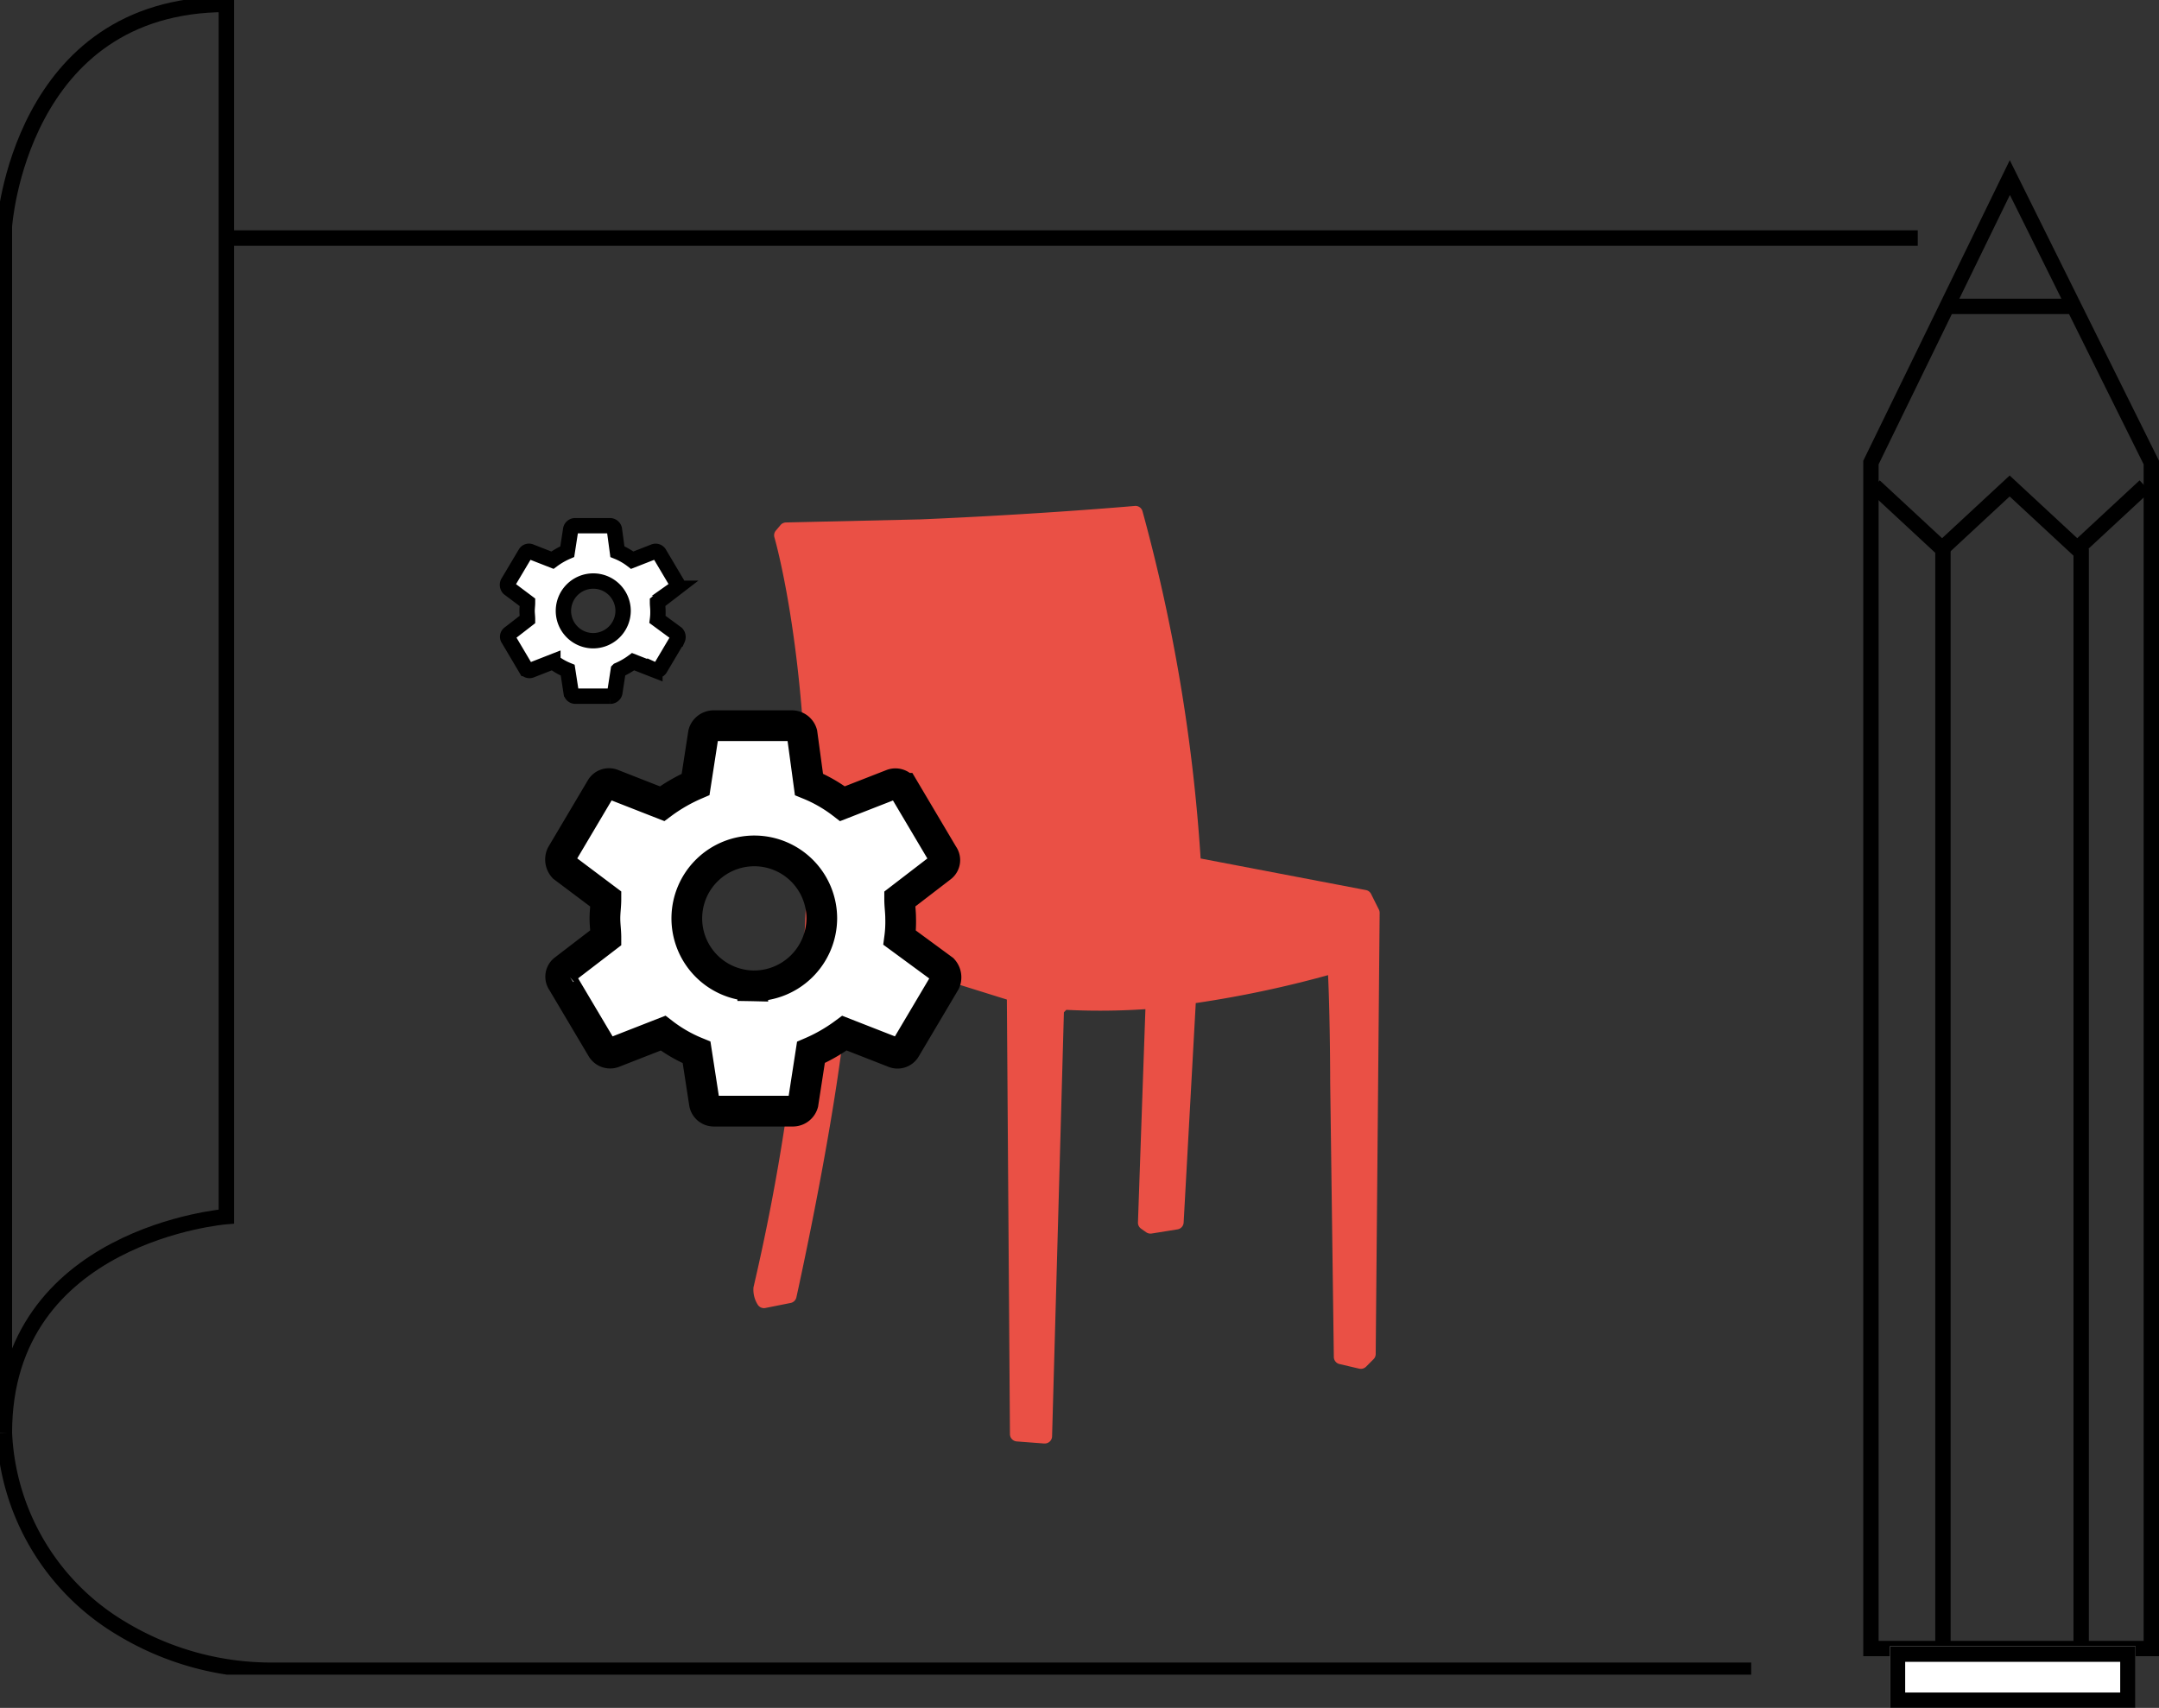 <svg xmlns="http://www.w3.org/2000/svg" xmlns:xlink="http://www.w3.org/1999/xlink" width="140.571" height="111.213" viewBox="0 0 140.571 111.213">
  <rect x="0" y="0" width="140.571" height="111.213" fill="#333333" stroke="none"/>
  <defs>
    <clipPath id="clip-path">
      <rect id="Rettangolo_87" data-name="Rettangolo 87" width="40.783" height="61.056" fill="#ea5045"/>
    </clipPath>
    <clipPath id="clip-path-2">
      <rect id="Rettangolo_236" data-name="Rettangolo 236" width="124.864" height="109.049" fill="none" stroke="#000" stroke-width="1"/>
    </clipPath>
  </defs>
  <g id="Raggruppa_12106" data-name="Raggruppa 12106" transform="translate(-366.955 -3224.787)">
    <g id="Raggruppa_115" data-name="Raggruppa 115" transform="translate(416 3257.731)">
      <g id="Raggruppa_30" data-name="Raggruppa 30" transform="translate(0 0)" clip-path="url(#clip-path)">
        <path id="Tracciato_98" data-name="Tracciato 98" d="M40.732,26.282l-.506-1.013a.477.477,0,0,0-.338-.255L29.127,22.959A112.827,112.827,0,0,0,25.345.357a.475.475,0,0,0-.5-.356C17.848.6,10.929.875,10.867.877l-8.74.2a.479.479,0,0,0-.351.167l-.3.355a.479.479,0,0,0-.1.448c.057.188,5.549,19.192-1.362,48.836a1.827,1.827,0,0,0,.275,1.127.475.475,0,0,0,.5.218L2.434,51.9a.477.477,0,0,0,.373-.365c.136-.609,3.319-15.007,3.451-21.86.039-.445.153-.621.206-.65.029-.02.108,0,.132.014a.576.576,0,0,0,.09.038l9.826,3.067.2,28.3a.478.478,0,0,0,.441.473l1.789.136h.036a.478.478,0,0,0,.477-.464l.77-27.617.157-.157a44.738,44.738,0,0,0,5.15-.045c-.11,3.093-.485,13.884-.485,13.884a.479.479,0,0,0,.2.408l.337.237a.493.493,0,0,0,.35.081l1.687-.271a.476.476,0,0,0,.4-.445l.789-14.291a71.154,71.154,0,0,0,8.615-1.819c.136,2.986.138,6.965.138,7.012L37.8,55.421a.476.476,0,0,0,.367.457l1.283.3a.479.479,0,0,0,.448-.127l.489-.49a.48.48,0,0,0,.139-.333L40.783,26.5a.478.478,0,0,0-.051-.219" transform="translate(0 0)" fill="#ea5045"/>
      </g>
    </g>
    <g id="Raggruppa_117" data-name="Raggruppa 117" transform="translate(366.955 3224.787)">
      <g id="Gruppo_di_maschere_116" data-name="Gruppo di maschere 116" clip-path="url(#clip-path-2)">
        <path id="Tracciato_490" data-name="Tracciato 490" d="M.5,93.507c0-12.933,14.455-14.074,14.455-14.074V.5C1.455.5.5,14.958.5,14.958Z" transform="translate(-0.216 -0.215)" fill="none" stroke="#000" stroke-width="1.007"/>
        <path id="Tracciato_491" data-name="Tracciato 491" d="M.5,163.116a15.607,15.607,0,0,0,7.659,12.77,18.848,18.848,0,0,0,9.893,2.7h96.183" transform="translate(-0.216 -69.824)" fill="none" stroke="#000" stroke-width="1.007"/>
        <line id="Linea_12" data-name="Linea 12" x2="110.121" transform="translate(14.743 15.503)" fill="none" stroke="#000" stroke-width="1.007"/>
      </g>
    </g>
    <g id="Raggruppa_120" data-name="Raggruppa 120" transform="translate(0 -115)">
      <path id="Tracciato_492" data-name="Tracciato 492" d="M3580.771,1170.125l9.043-18.556,9.212,18.556v77.228h-18.255Z" transform="translate(-3092 2199.781)" fill="none" stroke="#000" stroke-width="1"/>
      <path id="Tracciato_493" data-name="Tracciato 493" d="M3070.272,1014.217h8.7" transform="translate(-2576.814 2345.52)" fill="none" stroke="#000" stroke-width="1"/>
      <path id="Tracciato_494" data-name="Tracciato 494" d="M3065.415,1024.188l4.4,4.082,4.4-4.082,4.4,4.082,4.4-4.082" transform="translate(-2576.413 2347.245)" fill="none" stroke="#000" stroke-width="1"/>
      <path id="Tracciato_495" data-name="Tracciato 495" d="M3069.458,1029.016v71.36" transform="translate(-2576 2346.499)" fill="none" stroke="#000" stroke-width="1"/>
      <path id="Tracciato_496" data-name="Tracciato 496" d="M3069.458,1029.016v71.36" transform="translate(-2567 2346.499)" fill="none" stroke="#000" stroke-width="1"/>
      <g id="Rettangolo_237" data-name="Rettangolo 237" transform="translate(490 3447)" fill="#fff" stroke="#000" stroke-width="1">
        <rect width="16" height="4" stroke="none"/>
        <rect x="0.5" y="0.5" width="15" height="3" fill="none"/>
      </g>
    </g>
    <path id="Icon_ionic-md-settings" data-name="Icon ionic-md-settings" d="M25.456,17.18a7.849,7.849,0,0,0,.064-1.255c0-.439-.064-.816-.064-1.255L28.151,12.6a.576.576,0,0,0,.129-.816l-2.567-4.33a.625.625,0,0,0-.77-.251L21.733,8.457A9.341,9.341,0,0,0,19.551,7.2L19.1,3.877a.688.688,0,0,0-.642-.5H13.325a.688.688,0,0,0-.642.5L12.17,7.2A10.868,10.868,0,0,0,9.988,8.457L6.779,7.2a.6.6,0,0,0-.77.251l-2.567,4.33a.758.758,0,0,0,.128.816L6.33,14.67c0,.439-.064.816-.064,1.255s.064.816.064,1.255l-2.7,2.071a.576.576,0,0,0-.129.816L6.073,24.4a.625.625,0,0,0,.77.251l3.209-1.255a9.34,9.34,0,0,0,2.182,1.255l.513,3.325a.622.622,0,0,0,.642.5h5.134a.688.688,0,0,0,.642-.5l.514-3.325a10.862,10.862,0,0,0,2.182-1.255l3.209,1.255a.6.6,0,0,0,.77-.251l2.567-4.33a.757.757,0,0,0-.129-.816Zm-9.563,3.137a4.394,4.394,0,1,1,4.493-4.392A4.416,4.416,0,0,1,15.893,20.317Z" transform="translate(400.075 3268.665)" fill="#fff" stroke="#000" stroke-width="2"/>
    <path id="Icon_ionic-md-settings-2" data-name="Icon ionic-md-settings" d="M13.139,9.48a3.471,3.471,0,0,0,.028-.555c0-.194-.028-.361-.028-.555l1.192-.916a.255.255,0,0,0,.057-.361L13.253,5.179a.276.276,0,0,0-.341-.111l-1.419.555a4.131,4.131,0,0,0-.965-.555L10.33,3.6a.3.3,0,0,0-.284-.222H7.775a.3.3,0,0,0-.284.222L7.264,5.068a4.806,4.806,0,0,0-.965.555L4.88,5.068a.266.266,0,0,0-.341.111L3.4,7.094a.335.335,0,0,0,.057.361l1.22.916c0,.194-.028.361-.028.555s.028.361.028.555L3.49,10.4a.255.255,0,0,0-.057.361l1.135,1.915a.276.276,0,0,0,.341.111l1.419-.555a4.13,4.13,0,0,0,.965.555l.227,1.471a.275.275,0,0,0,.284.222h2.271a.3.3,0,0,0,.284-.222l.227-1.471a4.8,4.8,0,0,0,.965-.555l1.419.555a.266.266,0,0,0,.341-.111l1.135-1.915a.335.335,0,0,0-.057-.361ZM8.91,10.867A1.943,1.943,0,1,1,10.9,8.925,1.953,1.953,0,0,1,8.91,10.867Z" transform="translate(396.625 3255.641)" fill="#fff" stroke="#000" stroke-width="1"/>
  </g>
</svg>
